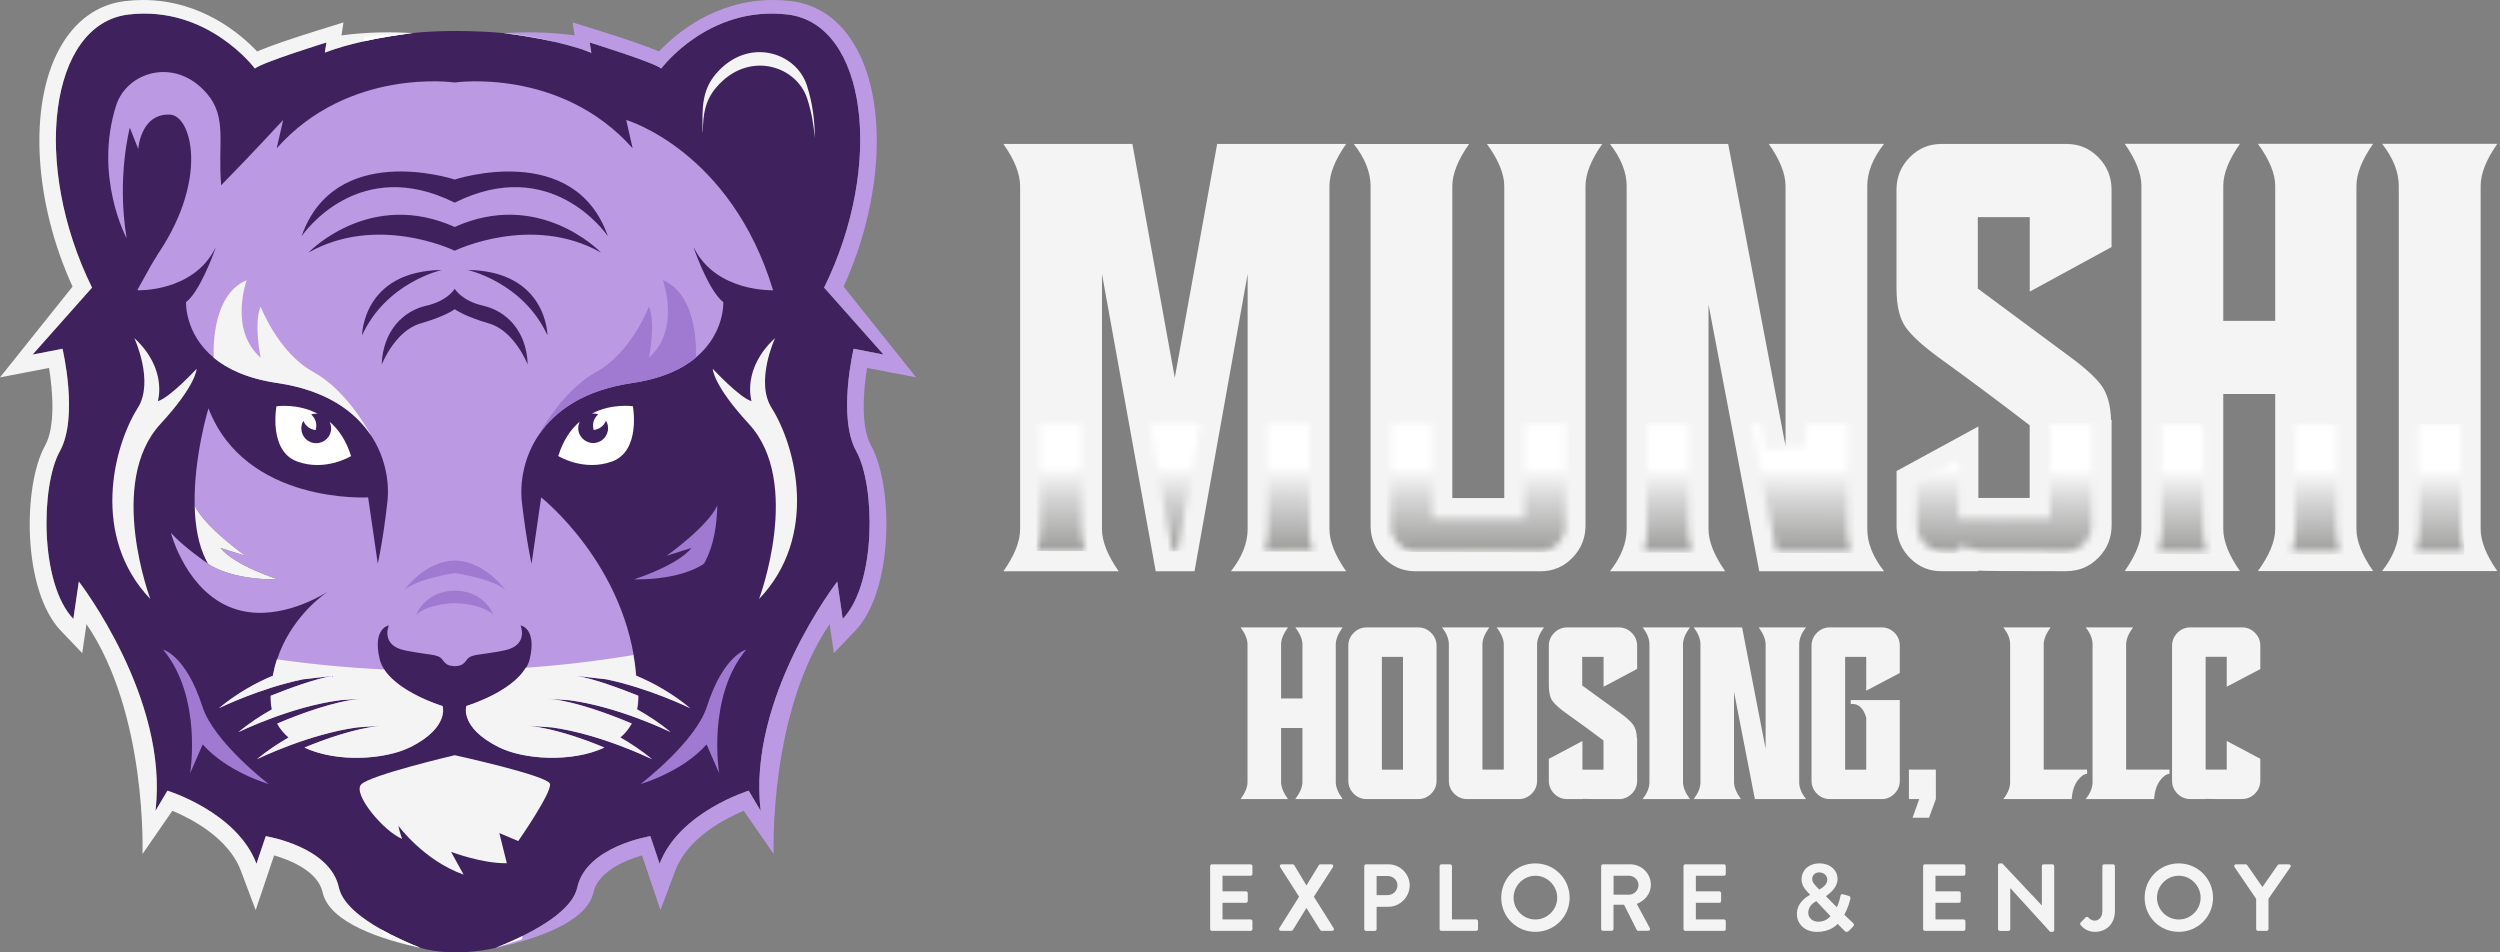<svg width="378" height="144" viewBox="0 0 378 144" fill="none" xmlns="http://www.w3.org/2000/svg">
<rect x="0" y="0" width="378" height="144" fill="#808080" stroke="none"/>
<path d="M129.476 68.246C132.355 73.417 132.53 88.232 127.422 93.578L126.597 87.932C126.597 87.932 112.949 105.563 115.018 122.607L113.201 119.553C113.201 119.553 102.677 122.782 99.735 130.601L98.33 126.429C98.33 126.429 88.638 127.96 87.282 134.193C86.66 137.051 82.893 139.602 79.001 141.524C77.617 142.209 76.22 142.81 74.941 143.32C74.941 143.32 68.931 144.85 63.571 143.32C61.698 142.572 59.574 141.622 57.61 140.518C54.466 138.749 51.761 136.583 51.237 134.193C49.881 127.96 40.182 126.429 40.182 126.429L38.777 130.601C35.842 122.782 25.318 119.553 25.318 119.553L23.501 122.607C25.57 105.563 11.922 87.932 11.922 87.932L11.09 93.578C5.982 88.232 6.164 73.417 9.036 68.246C11.922 63.075 9.448 52.733 9.448 52.733L4.927 53.613L13.913 43.487C4.745 24.892 7.456 3.599 19.441 2.194C31.433 0.783 38.54 10.363 38.54 10.363C39.658 9.42 49.357 6.422 49.357 6.422L49.113 7.952C50.909 7.268 52.9 6.716 54.92 6.261C57.519 5.681 60.154 5.276 62.425 4.996C62.425 4.996 67.939 4.291 76.094 4.996C78.47 5.29 81.251 5.723 83.977 6.352C84.067 6.366 84.158 6.394 84.249 6.415C85.388 6.695 86.464 6.995 87.443 7.282C87.638 7.344 87.827 7.4 88.016 7.456C88.491 7.617 88.952 7.778 89.399 7.952V7.89L89.162 6.422C89.162 6.422 98.861 9.42 99.979 10.363C99.979 10.363 107.086 0.783 119.078 2.194C131.063 3.599 133.767 24.892 124.606 43.487L133.592 53.613L129.071 52.733C129.071 52.733 126.597 63.075 129.476 68.246Z" fill="#3F215D"/>
<path d="M83.152 118.505C83.515 119.756 78.358 127.17 78.358 127.17L75.5 125.961L76.632 130.517C72.858 130.587 68.197 128.791 68.197 128.791L70.098 132.244C64.039 130.084 60.238 124.857 60.238 124.857C60.398 125.786 60.804 126.842 60.804 126.842C58.016 125.71 53.243 120.007 54.619 118.596C55.996 117.177 68.749 114.186 68.749 114.186C68.749 114.186 82.796 117.261 83.159 118.512" fill="#F4F4F4"/>
<path d="M48.057 62.565C44.976 60.944 41.796 61.433 41.796 61.433C41.796 61.433 40.566 68.148 44.906 69.77C49.217 71.356 53.082 68.959 53.082 68.959C52.334 66.562 51.167 64.906 49.839 63.767C49.972 64.06 50.07 64.417 50.07 64.773C50.07 66.003 49.064 67.009 47.799 67.009C46.534 67.009 45.563 66.003 45.563 64.773C45.563 64.354 45.66 63.962 45.884 63.641C46.178 64.417 46.918 64.941 47.729 65.032C47.827 64.64 47.862 64.221 47.764 63.802C47.631 63.347 47.373 62.956 47.051 62.67C47.275 62.572 47.54 62.544 47.799 62.544C47.897 62.544 47.995 62.544 48.057 62.579" fill="white"/>
<path d="M29.728 55.765C29.728 55.765 25.688 60.133 23.864 60.657C23.864 60.657 25.402 55.807 20.308 51.118C20.308 51.118 23.354 57.673 20.832 61.67C17.1 67.582 13.718 81.153 22.733 90.573C22.733 90.573 16.101 72.949 24.27 64.095C29.742 58.162 29.728 55.765 29.728 55.765Z" fill="#F4F4F4"/>
<path d="M30.601 106.821C28.12 99.085 24.668 98.225 24.668 98.225C30.65 105.451 28.749 116.926 28.749 116.926L30.65 112.558C34.368 116.765 40.622 118.54 40.622 118.54C40.622 118.54 32.327 112.215 30.601 106.821Z" fill="#A079D1"/>
<path d="M116.891 43.886C110.49 22.767 94.682 18.134 94.682 18.134L95.654 22.418C84.731 10.133 68.749 12.474 68.749 12.474C68.749 12.474 52.754 10.133 41.838 22.418L42.816 18.134C42.816 18.134 38.064 23.312 33.445 28.001C32.886 21.761 34.41 17.799 31.3 14.165C26.506 8.539 19.169 10.845 17.554 15.961C14.144 26.737 19.154 36.052 19.154 36.052C17.61 26.841 19.63 19.308 19.63 19.308L20.901 22.523C20.901 22.523 21.237 17.163 25.674 17.323C28.938 17.442 31.523 26.793 24.13 38.029C24.081 38.099 24.039 38.169 23.99 38.232C23.892 38.386 23.802 38.526 23.704 38.679H23.725C23.396 39.189 23.068 39.706 22.774 40.238L20.804 43.781C20.804 43.823 20.797 43.85 20.797 43.892C20.797 43.892 29.189 44.207 32.544 37.533H32.586C32.111 38.868 30.14 44.123 28.134 45.681C28.134 45.681 27.89 50.412 32.313 54.081V54.095C34.361 55.779 37.407 57.24 41.929 57.911C49.294 58.994 53.662 62.173 56.08 65.814L56.087 65.828C58.351 69.231 58.889 73.04 58.575 75.863C57.932 81.677 57.121 85.234 57.121 85.234L55.661 75.206C55.661 75.206 37.121 76.296 31.517 61.74C31.517 61.74 29.259 69.183 29.434 76.429C30.874 79.616 37.1 84.032 37.1 84.032L33.34 82.851C35.507 85.549 42.034 87.596 42.034 87.596C34.633 87.708 31.44 85.227 31.44 85.227C31.216 85.074 27.561 82.53 25.849 80.573C25.975 81.09 28.323 89.441 35.164 91.95C41.314 94.2 47.904 90.496 49.511 89.483C48.211 90.391 43.837 93.809 41.908 99.679C41.649 100.454 41.44 101.279 41.279 102.146V102.167C38.77 103.215 35.975 104.738 33.201 107.009C33.173 107.03 33.152 107.051 33.124 107.072C33.473 106.905 39.35 104.06 45.807 102.712L50.105 102.215H50.112L50.231 102.201C47.533 102.684 43.962 103.99 40.958 105.192C40.95 105.926 41.013 106.625 41.139 107.254C39.525 108.155 37.827 109.253 36.15 110.622H36.143C36.143 110.622 36.101 110.664 36.073 110.685C36.548 110.475 44.039 106.842 51.419 105.87C51.454 105.87 51.489 105.87 51.524 105.849L54.535 105.647C50.475 106.038 45.297 107.974 41.943 109.392C42.39 110.203 42.977 110.902 43.676 111.496C42.132 112.383 40.538 113.438 38.952 114.724C38.931 114.745 38.903 114.759 38.882 114.78C39.336 114.571 46.73 110.986 54.074 109.972H54.095L57.443 109.735C57.443 109.735 57.498 109.728 57.526 109.728H57.582C53.599 110.154 49.106 111.768 46.073 113.033C47.715 113.802 49.616 114.256 51.559 114.459C51.831 114.487 52.111 114.508 52.39 114.529C52.642 114.55 52.893 114.557 53.145 114.564C53.62 114.584 54.095 114.584 54.57 114.564C54.696 114.564 54.822 114.564 54.948 114.564C55.409 114.543 55.863 114.508 56.317 114.459C56.464 114.445 56.604 114.431 56.751 114.41C56.988 114.382 57.219 114.354 57.45 114.319C59.231 114.053 60.839 113.585 62.048 112.977C68.03 109.979 66.939 106.751 66.939 106.751C66.939 106.751 58.47 104.221 57.387 99.588C56.317 94.941 58.791 94.564 58.791 94.564C58.791 94.564 57.498 97.582 61.223 98.337C64.934 99.099 66.227 98.84 66.876 99.721C67.526 100.615 67.869 100.643 68.749 100.734C69.616 100.643 69.972 100.615 70.608 99.721C71.265 98.84 72.558 99.099 76.269 98.337C80 97.582 78.707 94.564 78.707 94.564C78.707 94.564 81.181 94.941 80.112 99.588C80 100.07 79.805 100.531 79.546 100.965C77.359 104.717 70.559 106.751 70.559 106.751C70.559 106.751 69.455 109.979 75.437 112.977C76.842 113.683 78.777 114.193 80.902 114.438C81.202 114.473 81.51 114.501 81.817 114.522C82.069 114.543 82.32 114.557 82.572 114.564C83.145 114.591 83.732 114.591 84.312 114.564C84.556 114.564 84.801 114.543 85.046 114.529C85.563 114.494 86.073 114.445 86.583 114.375C88.295 114.151 89.958 113.718 91.412 113.033C88.554 111.838 84.417 110.343 80.601 109.819C80.406 109.784 80.217 109.763 80.021 109.742H79.979L83.306 109.972H83.431C83.865 110.035 84.298 110.105 84.731 110.182C84.738 110.189 84.745 110.189 84.752 110.189C91.244 111.335 97.436 114.228 98.484 114.724C98.484 114.724 98.489 114.727 98.498 114.731C98.554 114.752 98.589 114.766 98.617 114.78C97.009 113.466 95.388 112.397 93.823 111.496C94.522 110.902 95.102 110.203 95.556 109.392C92.369 108.051 87.547 106.227 83.592 105.717C83.376 105.682 83.166 105.661 82.956 105.64C83.117 105.654 83.334 105.668 83.578 105.689C83.753 105.689 83.949 105.71 84.151 105.731C84.452 105.751 84.759 105.772 85.039 105.793C85.102 105.793 85.157 105.8 85.213 105.807C85.395 105.821 85.556 105.835 85.689 105.842C85.766 105.842 85.835 105.842 85.891 105.856C85.975 105.87 86.017 105.87 86.024 105.87H86.08C93.124 106.8 100.266 110.147 101.314 110.636C101.37 110.657 101.405 110.678 101.426 110.685C99.728 109.287 97.995 108.169 96.353 107.254H96.346C96.478 106.625 96.555 105.926 96.534 105.192C93.578 104.011 90.049 102.719 87.38 102.222H87.352C87.352 102.222 87.296 102.208 87.268 102.201L91.691 102.712C97.743 103.976 103.278 106.555 104.242 107.009C104.242 107.009 104.247 107.012 104.256 107.016C104.312 107.044 104.354 107.065 104.375 107.072C101.573 104.766 98.743 103.222 96.22 102.167V102.146H96.206C94.843 85.458 81.824 75.206 81.824 75.206L80.371 85.234C80.371 85.234 79.567 81.677 78.903 75.863C78.596 72.998 79.155 69.12 81.524 65.668C81.531 65.653 81.545 65.639 81.552 65.619C83.837 62.285 87.799 59.357 94.256 58.134C94.585 58.078 94.92 58.016 95.262 57.96C95.367 57.939 95.465 57.925 95.57 57.911C95.989 57.848 96.394 57.785 96.786 57.708C97.373 57.596 97.932 57.47 98.47 57.331C98.645 57.289 98.812 57.24 98.987 57.191C98.987 57.191 99.001 57.191 99.008 57.184C99.176 57.135 99.336 57.086 99.504 57.037C99.833 56.932 100.154 56.828 100.469 56.716C100.622 56.653 100.776 56.597 100.93 56.541C101.377 56.366 101.796 56.185 102.195 55.989C102.39 55.891 102.586 55.793 102.775 55.695C103.718 55.185 104.522 54.633 105.213 54.06C109.609 50.391 109.364 45.681 109.364 45.681C107.366 44.137 105.388 38.903 104.913 37.54H104.962C108.33 44.207 116.891 43.886 116.891 43.886ZM82.886 105.64C82.886 105.64 82.872 105.64 82.865 105.633C82.879 105.633 82.893 105.633 82.907 105.64H82.886ZM68.749 27.149C68.749 27.149 86.835 21.174 91.908 35.709C91.51 35.143 83.236 23.41 68.749 30.643C54.291 23.417 46.01 35.143 45.605 35.709C50.573 21.482 67.988 26.89 68.749 27.149ZM46.632 38.197C47.065 37.757 56.136 28.658 68.749 34.319C81.363 28.651 90.462 37.757 90.888 38.197C80.378 32.257 68.749 37.911 68.749 37.911C68.169 37.617 56.849 32.411 46.632 38.197ZM54.745 50.706C54.745 50.706 54.801 40.978 66.814 40.818C66.814 40.818 58.428 42.656 54.745 50.706ZM73.956 48.91C70.084 47.792 68.749 46.737 68.749 46.737V46.758C68.561 46.897 67.156 47.876 63.557 48.91C59.679 50.056 57.715 55.129 57.715 55.129C57.89 49.972 61.034 47.009 64.396 46.24C67.499 45.542 68.603 43.906 68.749 43.676V43.655C68.749 43.655 69.756 45.479 73.117 46.24C76.485 47.009 79.63 49.972 79.791 55.129C79.791 55.129 77.841 50.056 73.956 48.91ZM70.706 40.818C82.733 40.978 82.775 50.706 82.775 50.706C79.092 42.656 70.706 40.818 70.706 40.818Z" fill="#BC99E3"/>
<path d="M61.992 112.97C58.302 114.836 50.986 115.367 46.017 113.033C49.05 111.775 53.543 110.161 57.526 109.735L54.088 109.979H54.018C46.681 110.993 39.28 114.585 38.833 114.794C40.44 113.473 42.062 112.411 43.627 111.51C42.928 110.916 42.341 110.217 41.894 109.406C45.318 107.96 50.636 105.975 54.731 105.64L51.482 105.863C51.44 105.877 51.412 105.877 51.377 105.877C43.997 106.849 36.499 110.489 36.031 110.699C37.736 109.302 39.462 108.183 41.097 107.268C40.971 106.632 40.902 105.933 40.916 105.206C43.92 104.004 47.491 102.698 50.196 102.216L45.772 102.719C39.315 104.067 33.438 106.912 33.089 107.079C35.891 104.773 38.707 103.229 41.244 102.174V102.16C41.405 101.293 41.614 100.462 41.88 99.686C47.114 100.441 52.523 100.958 58.072 101.223C60.419 104.815 66.904 106.758 66.904 106.758C66.904 106.758 67.995 109.986 62.013 112.984" fill="#F4F4F4"/>
<path d="M86.024 105.87C86.024 105.87 83.445 105.675 82.809 105.64C86.891 106.01 92.111 107.974 95.5 109.399C95.046 110.21 94.466 110.909 93.767 111.503C95.332 112.404 96.954 113.473 98.561 114.787C98.106 114.578 90.713 110.986 83.376 109.972H83.306L79.853 109.728C83.851 110.154 88.33 111.768 91.363 113.026C86.401 115.353 79.085 114.829 75.388 112.963C69.406 109.965 70.51 106.737 70.51 106.737C70.51 106.737 77.282 104.71 79.483 100.965C85.074 100.573 90.517 99.923 95.766 99.036C95.933 100.049 96.073 101.083 96.157 102.146H96.171V102.16C98.694 103.222 101.517 104.759 104.326 107.065C103.963 106.898 98.1 104.053 91.642 102.705L87.219 102.202C89.909 102.684 93.494 103.984 96.485 105.192C96.499 105.926 96.429 106.625 96.29 107.247H96.297C97.946 108.169 99.672 109.288 101.37 110.685C100.895 110.475 93.403 106.835 86.024 105.863" fill="#F4F4F4"/>
<path d="M122.013 12.949C120.392 7.834 113.054 5.528 108.253 11.16C106.087 13.697 106.171 16.387 106.234 19.916L106.276 19.937C106.29 17.358 106.583 15.22 108.316 13.2C113.117 7.568 120.455 9.874 122.076 14.989C122.719 17.03 123.054 19.015 123.194 20.895C123.208 18.435 122.9 15.744 122.013 12.949Z" fill="#F4F4F4"/>
<path d="M84.41 68.952C84.41 68.952 88.267 71.356 92.579 69.763C96.925 68.141 95.695 61.426 95.695 61.426C95.695 61.426 92.516 60.937 89.434 62.558C89.497 62.523 89.595 62.523 89.693 62.523C89.951 62.523 90.21 62.558 90.44 62.656C90.119 62.949 89.86 63.334 89.728 63.788C89.63 64.207 89.665 64.633 89.763 65.018C90.573 64.92 91.321 64.403 91.614 63.62C91.845 63.941 91.936 64.333 91.936 64.752C91.936 65.982 90.93 66.988 89.7 66.988C88.47 66.988 87.428 65.982 87.428 64.752C87.428 64.396 87.526 64.039 87.659 63.746C86.331 64.878 85.164 66.534 84.417 68.931" fill="white"/>
<path d="M117.191 51.118C112.097 55.807 113.634 60.657 113.634 60.657C111.817 60.133 107.771 55.765 107.771 55.765C107.771 55.765 107.757 58.162 113.229 64.095C121.398 72.949 114.766 90.573 114.766 90.573C123.781 81.153 120.399 67.589 116.667 61.67C114.144 57.68 117.191 51.118 117.191 51.118Z" fill="#F4F4F4"/>
<path d="M106.891 106.821C105.157 112.215 96.862 118.54 96.862 118.54C96.862 118.54 103.117 116.765 106.835 112.558L108.735 116.926C108.735 116.926 106.835 105.444 112.816 98.225C112.816 98.225 109.364 99.085 106.891 106.821Z" fill="#A079D1"/>
<path d="M56.08 65.814C53.662 62.173 49.294 58.994 41.929 57.911C37.408 57.247 34.361 55.786 32.32 54.095V54.081C32.32 54.081 31.656 44.717 37.303 42.362C37.303 42.362 34.556 49.818 39.413 54.081C39.413 54.081 38.323 48.868 39.413 46.366C39.413 46.366 42.069 53.34 47.366 56.233C52.488 59.043 55.87 65.416 56.08 65.814Z" fill="#F4F4F4"/>
<path d="M81.447 65.814C83.865 62.173 88.232 58.994 95.598 57.911C100.119 57.247 103.166 55.786 105.206 54.095V54.081C105.206 54.081 105.87 44.717 100.224 42.362C100.224 42.362 102.97 49.818 98.114 54.081C98.114 54.081 99.204 48.868 98.114 46.366C98.114 46.366 95.458 53.34 90.161 56.233C85.039 59.043 81.656 65.416 81.447 65.814Z" fill="#A079D1"/>
<path d="M63.571 143.32C57.974 142.118 49.791 139.581 48.777 134.906C48.113 131.88 44.193 130.119 41.447 129.336L38.658 137.61L36.408 131.629C34.556 126.695 28.903 123.774 26.066 122.586L21.544 129.127C21.544 129.127 22.306 107.911 13.075 94.361L12.432 98.756L9.21 95.381C3.347 89.252 3.438 73.438 6.813 67.373C8.414 64.507 7.973 59.057 7.414 55.633L0 57.058L10.971 43.333C5.136 30.601 4.284 16.017 8.973 7.4C11.279 3.159 14.724 0.657 18.938 0.161C19.825 0.056 20.727 -6.10352e-05 21.607 -6.10352e-05C30.419 -6.10352e-05 36.408 5.164 38.875 7.778C40.825 6.946 44.032 5.842 48.449 4.472L51.936 3.389L51.628 5.353C55.667 4.794 59.567 4.836 62.425 4.996C60.154 5.276 57.519 5.681 54.92 6.261C52.9 6.716 50.909 7.268 49.113 7.952L49.357 6.422C49.357 6.422 39.658 9.42 38.54 10.363C38.54 10.363 31.433 0.783 19.441 2.194C7.456 3.599 4.745 24.892 13.913 43.487L4.927 53.613L9.448 52.733C9.448 52.733 11.922 63.075 9.036 68.246C6.164 73.417 5.982 88.232 11.09 93.578L11.922 87.932C11.922 87.932 25.57 105.563 23.501 122.607L25.318 119.553C25.318 119.553 35.842 122.782 38.777 130.601L40.182 126.429C40.182 126.429 49.881 127.96 51.237 134.193C51.761 136.583 54.466 138.749 57.61 140.517C59.574 141.622 61.698 142.572 63.571 143.32Z" fill="#F4F4F4"/>
<path d="M131.705 67.373C135.081 73.438 135.165 89.252 129.302 95.381L126.08 98.756L125.437 94.361C116.213 107.911 116.974 129.127 116.974 129.127L112.453 122.586C109.616 123.774 103.963 126.695 102.104 131.629L99.861 137.61L97.072 129.336C94.326 130.119 90.406 131.88 89.735 134.906C88.728 139.581 80.538 142.118 74.941 143.32C76.22 142.81 77.617 142.209 79.001 141.524C82.893 139.602 86.66 137.051 87.282 134.193C88.638 127.96 98.33 126.429 98.33 126.429L99.735 130.601C102.677 122.782 113.201 119.553 113.201 119.553L115.018 122.607C112.949 105.563 126.597 87.932 126.597 87.932L127.422 93.578C132.53 88.232 132.355 73.417 129.476 68.246C126.597 63.075 129.071 52.733 129.071 52.733L133.592 53.613L124.606 43.487C133.767 24.892 131.063 3.599 119.078 2.194C107.086 0.783 99.979 10.363 99.979 10.363C98.861 9.42 89.162 6.422 89.162 6.422L89.392 7.89V7.952C88.952 7.778 88.491 7.617 88.016 7.456C87.827 7.4 87.638 7.344 87.443 7.282C86.408 6.953 85.332 6.667 84.249 6.415C84.158 6.394 84.067 6.366 83.977 6.352C81.251 5.723 78.47 5.29 76.094 4.996C78.952 4.836 82.844 4.794 86.883 5.353L86.583 3.389L90.07 4.472C94.487 5.842 97.687 6.946 99.644 7.778C102.104 5.164 108.1 -6.10352e-05 116.912 -6.10352e-05C117.792 -6.10352e-05 118.694 0.056 119.574 0.161C123.795 0.657 127.24 3.159 129.546 7.4C134.235 16.017 133.383 30.601 127.548 43.333L138.519 57.058L131.104 55.633C130.538 59.057 130.105 64.507 131.705 67.373Z" fill="#BC99E3"/>
<path d="M68.77 86.646C68.77 86.646 63.012 87.484 61.118 89.225C61.118 89.225 64.207 84.829 68.77 84.752C73.334 84.829 76.422 89.225 76.422 89.225C74.528 87.484 68.77 86.646 68.77 86.646Z" fill="#A079D1"/>
<path d="M74.599 92.942C72.698 91.202 68.77 91.202 68.77 91.202C68.77 91.202 64.843 91.202 62.942 92.942C63.019 92.733 64.347 89.378 68.77 89.301C73.194 89.378 74.522 92.733 74.599 92.942Z" fill="#A079D1"/>
<path d="M42.034 87.596C34.633 87.708 31.44 85.227 31.44 85.227C31.356 85.074 31.265 84.92 31.188 84.759C29.972 82.369 29.497 79.413 29.434 76.429C30.873 79.616 37.1 84.032 37.1 84.032L33.34 82.851C35.507 85.549 42.034 87.596 42.034 87.596Z" fill="#F4F4F4"/>
<path d="M95.856 87.596C103.257 87.708 106.45 85.227 106.45 85.227C106.534 85.074 106.625 84.92 106.702 84.759C107.918 82.369 108.393 79.413 108.456 76.429C107.016 79.616 100.79 84.032 100.79 84.032L104.55 82.851C102.383 85.549 95.856 87.596 95.856 87.596Z" fill="#A079D1"/>
<path d="M57.61 140.518C59.574 141.622 61.698 142.572 63.571 143.32C58.218 141.789 57.799 141.202 57.799 141.202L57.61 140.518Z" fill="white"/>
<path d="M62.425 4.996C60.154 5.276 57.519 5.681 54.92 6.261L55.108 5.549L62.425 4.996Z" fill="white"/>
<path d="M74.941 143.32C76.22 142.81 77.617 142.209 79.001 141.524L78.952 141.999L74.941 143.32Z" fill="white"/>
<path d="M76.094 4.996C78.798 5.227 81.531 5.751 83.977 6.352C81.251 5.723 78.47 5.29 76.094 4.996Z" fill="white"/>
<path d="M89.399 7.952C88.952 7.778 88.491 7.617 88.016 7.456C88.505 7.603 88.966 7.75 89.392 7.89V7.952H89.399Z" fill="white"/>
<path d="M203.544 86.375H186.119C187.808 84.226 188.643 82.096 188.643 80.003V41.426L180.61 86.375H174.745L166.619 41.426V80.003C166.619 81.852 167.463 83.972 169.143 86.375H151.717C153.406 83.972 154.242 81.852 154.242 80.003V28.138C154.242 26.29 153.397 24.169 151.717 21.767H171.217L177.626 57.116L184.035 21.767H203.535C201.846 24.169 201.011 26.29 201.011 28.138V80.003C201.011 81.852 201.855 83.972 203.535 86.375M232.972 86.375H214.008C212.14 86.375 210.545 85.699 209.222 84.348C207.899 82.996 207.232 81.364 207.232 79.459V28.148C207.232 26.055 206.388 23.934 204.699 21.776H222.125C220.435 24.178 219.591 26.299 219.591 28.148V75.311H227.445V28.148C227.445 26.299 226.573 24.178 224.827 21.776H242.253C240.564 24.178 239.729 26.299 239.729 28.148V79.459C239.729 81.364 239.062 82.996 237.739 84.348C236.416 85.699 234.821 86.375 232.954 86.375M284.875 86.375H266.004L258.328 46.043V80.003C258.328 81.852 259.172 83.972 260.852 86.375H243.426C245.115 84.226 245.95 82.096 245.95 80.003V28.138C245.95 26.046 245.106 23.925 243.426 21.767H261.302L269.973 67.448V28.129C269.973 26.28 269.128 24.16 267.439 21.757H284.865C283.176 23.916 282.332 26.036 282.332 28.129V79.994C282.332 82.086 283.176 84.207 284.865 86.365M312.491 86.365C303.886 86.365 299.429 86.337 299.129 86.272V86.365H293.527C291.725 86.365 290.167 85.737 288.882 84.47C287.587 83.212 286.883 81.655 286.761 79.806V71.22L299.129 64.482V75.283H306.889V64.304C302.498 60.926 298.04 57.604 293.527 54.338C290.88 52.433 289.088 50.819 288.15 49.496C287.211 48.173 286.751 46.193 286.751 43.547V28.683C286.751 26.778 287.408 25.145 288.741 23.794C290.064 22.442 291.659 21.767 293.527 21.767H312.491C314.359 21.767 315.954 22.442 317.277 23.794C318.6 25.145 319.267 26.778 319.267 28.683V37.353L306.899 44.091V32.83H299.044V43.631L312.501 53.597C314.969 55.38 316.686 56.9 317.653 58.167C318.61 59.434 319.126 61.198 319.182 63.469H319.276V79.431C319.276 81.336 318.61 82.968 317.287 84.32C315.963 85.671 314.368 86.347 312.501 86.347M358.82 86.347H341.394C343.139 83.944 344.012 81.824 344.012 79.975V59.574H336.158V79.975C336.158 81.824 337.002 83.944 338.682 86.347H321.256C322.936 83.944 323.78 81.824 323.78 79.975V28.11C323.78 26.262 322.936 24.141 321.256 21.739H338.682C336.993 24.141 336.158 26.262 336.158 28.11V48.511H344.012V28.11C344.012 26.262 343.139 24.141 341.394 21.739H358.82C357.131 24.141 356.295 26.262 356.295 28.11V79.975C356.295 81.824 357.14 83.944 358.82 86.347ZM377.597 86.347H360.171C361.851 84.198 362.695 82.067 362.695 79.975V28.11C362.695 26.018 361.851 23.897 360.171 21.739H377.597C375.908 24.141 375.073 26.262 375.073 28.11V79.975C375.073 81.824 375.917 83.944 377.597 86.347Z" fill="#F4F4F4"/>
<mask id="mask0_8_175" style="mask-type:luminance" maskUnits="userSpaceOnUse" x="156" y="64" width="217" height="20">
<path d="M157.301 64.107V80.003C157.301 81.073 157.113 82.18 156.747 83.316H164.113C163.738 82.18 163.56 81.082 163.56 80.003V64.107H157.301ZM173.816 64.107L177.288 83.316H178.048L181.483 64.107H173.816ZM191.702 64.107V80.003C191.702 81.11 191.533 82.218 191.195 83.316H198.515C198.139 82.18 197.961 81.082 197.961 80.003V64.107H191.702ZM230.523 64.107V78.361H216.551V64.107H210.292V79.449C210.292 80.557 210.648 81.429 211.408 82.208C212.159 82.978 212.957 83.316 214.008 83.316H232.972C234.014 83.316 234.821 82.978 235.572 82.208C236.332 81.429 236.688 80.557 236.688 79.449V64.107H230.523ZM249.028 64.107V80.003C249.028 81.11 248.859 82.218 248.521 83.316H255.841C255.466 82.18 255.287 81.082 255.287 80.003V64.107H249.028ZM273.051 64.107V67.457L266.989 68.029L266.248 64.107H264.896L268.556 83.316H279.817C279.479 82.218 279.31 81.11 279.31 80.003V64.107H273.051ZM309.977 64.107V78.361H296.098V69.653L289.839 73.059V79.712C289.923 80.763 290.308 81.58 291.04 82.293C291.762 82.996 292.541 83.316 293.555 83.316H296.098V82.527L299.589 83.25C300.217 83.278 302.817 83.316 312.52 83.316C313.561 83.316 314.368 82.978 315.119 82.208C315.879 81.429 316.236 80.557 316.236 79.449V66.547H316.226L316.161 64.107H309.977ZM326.858 64.107V80.003C326.858 81.073 326.67 82.18 326.304 83.316H333.671C333.295 82.18 333.117 81.082 333.117 80.003V64.107H326.858ZM347.08 64.107V80.003C347.08 81.082 346.893 82.18 346.508 83.316H353.799C353.424 82.18 353.246 81.082 353.246 80.003V64.107H347.08ZM365.773 64.107V80.003C365.773 81.11 365.604 82.218 365.266 83.316H372.586C372.21 82.18 372.032 81.082 372.032 80.003V64.107H365.773Z" fill="white"/>
</mask>
<g mask="url(#mask0_8_175)">
<path d="M156.749 63.533L156.697 83.314L372.592 83.879L372.643 64.098L156.749 63.533Z" fill="url(#paint0_linear_8_175)"/>
</g>
<path d="M203.01 120.823H195.85C196.563 119.856 196.929 119.003 196.929 118.261V110.069H193.701V118.261C193.701 119.003 194.048 119.856 194.742 120.823H187.583C188.277 119.856 188.624 119.003 188.624 118.261V97.42C188.624 96.678 188.277 95.824 187.583 94.858H194.742C194.048 95.824 193.701 96.678 193.701 97.42V105.612H196.929V97.42C196.929 96.678 196.572 95.824 195.85 94.858H203.01C202.315 95.824 201.968 96.678 201.968 97.42V118.261C201.968 119.003 202.315 119.856 203.01 120.823Z" fill="#F4F4F4"/>
<path d="M214.43 120.823H206.641C205.872 120.823 205.215 120.551 204.68 120.007C204.136 119.462 203.864 118.805 203.864 118.045V97.654C203.864 96.885 204.136 96.237 204.68 95.684C205.224 95.139 205.881 94.867 206.641 94.867H214.43C215.199 94.867 215.847 95.139 216.391 95.684C216.935 96.228 217.208 96.885 217.208 97.654V118.045C217.208 118.815 216.935 119.462 216.391 120.007C215.847 120.551 215.19 120.823 214.43 120.823ZM212.131 99.315H208.94V116.375H212.131V99.315Z" fill="#F4F4F4"/>
<path d="M229.632 120.823H221.843C221.074 120.823 220.426 120.551 219.882 120.007C219.338 119.462 219.066 118.805 219.066 118.036V97.42C219.066 96.584 218.718 95.731 218.024 94.858H225.184C224.489 95.824 224.142 96.678 224.142 97.42V116.366H227.37V97.42C227.37 96.678 227.014 95.824 226.291 94.858H233.451C232.757 95.824 232.409 96.678 232.409 97.42V118.036C232.409 118.805 232.137 119.462 231.593 120.007C231.049 120.551 230.392 120.823 229.632 120.823Z" fill="#F4F4F4"/>
<path d="M244.759 120.823C241.221 120.823 239.391 120.814 239.269 120.785V120.823H236.97C236.229 120.823 235.591 120.57 235.056 120.063C234.521 119.556 234.23 118.927 234.183 118.186V114.742L239.26 112.04V116.375H242.45V111.965C240.648 110.604 238.819 109.271 236.961 107.958C235.872 107.188 235.14 106.541 234.755 106.015C234.371 105.48 234.183 104.683 234.183 103.622V97.654C234.183 96.885 234.455 96.237 234.999 95.684C235.544 95.139 236.2 94.867 236.97 94.867H244.759C245.519 94.867 246.176 95.139 246.72 95.684C247.264 96.228 247.536 96.885 247.536 97.654V101.136L242.46 103.838V99.315H239.231V103.65L244.759 107.657C245.772 108.371 246.476 108.99 246.87 109.497C247.264 110.003 247.471 110.717 247.499 111.627H247.536V118.045C247.536 118.815 247.264 119.472 246.72 120.016C246.176 120.56 245.519 120.832 244.759 120.832" fill="#F4F4F4"/>
<path d="M255.512 120.823H248.353C249.047 119.96 249.394 119.106 249.394 118.261V97.42C249.394 96.584 249.047 95.731 248.353 94.858H255.512C254.818 95.824 254.471 96.678 254.471 97.42V118.261C254.471 119.003 254.818 119.856 255.512 120.823Z" fill="#F4F4F4"/>
<path d="M273.089 120.823H265.337L262.184 104.617V118.261C262.184 119.003 262.532 119.856 263.226 120.823H256.066C256.761 119.96 257.108 119.106 257.108 118.261V97.42C257.108 96.584 256.761 95.731 256.066 94.858H263.404L266.961 113.213V97.42C266.961 96.678 266.614 95.824 265.919 94.858H273.079C272.385 95.721 272.038 96.575 272.038 97.42V118.261C272.038 119.106 272.385 119.95 273.079 120.823" fill="#F4F4F4"/>
<path d="M284.471 120.823H276.683C275.913 120.823 275.266 120.551 274.721 120.007C274.177 119.462 273.905 118.805 273.905 118.036V97.645C273.905 96.875 274.177 96.228 274.721 95.674C275.266 95.13 275.922 94.858 276.683 94.858H284.471C285.241 94.858 285.888 95.121 286.432 95.655C286.977 96.19 287.249 96.847 287.249 97.645V101.755L282.172 104.429V99.315H278.982V116.375H282.172V108.474C281.75 107.113 281.055 106.437 280.098 106.437C279.976 106.437 279.892 106.447 279.836 106.475V105.846H287.249V118.045C287.249 118.815 286.977 119.472 286.432 120.016C285.888 120.56 285.231 120.832 284.471 120.832" fill="#F4F4F4"/>
<path d="M291.669 123.638H289.182L290.186 120.823H288.628V116.366H292.701V120.823L291.669 123.638Z" fill="#F4F4F4"/>
<path d="M313.242 120.823H302.892C303.586 119.96 303.933 119.106 303.933 118.261V97.42C303.933 96.584 303.586 95.731 302.892 94.858H310.052C309.357 95.824 309.01 96.678 309.01 97.42V116.366H315.569V116.994C315.072 117.041 314.584 117.398 314.106 118.055C313.627 118.712 313.327 119.631 313.233 120.814" fill="#F4F4F4"/>
<path d="M325.704 120.823H315.354C316.048 119.96 316.395 119.106 316.395 118.261V97.42C316.395 96.584 316.048 95.731 315.354 94.858H322.513C321.819 95.824 321.472 96.678 321.472 97.42V116.366H328.031V116.994C327.534 117.041 327.046 117.398 326.567 118.055C326.089 118.712 325.788 119.631 325.695 120.814" fill="#F4F4F4"/>
<path d="M338.982 120.823C335.444 120.823 333.615 120.814 333.493 120.785V120.823H331.194C330.424 120.823 329.777 120.551 329.232 120.007C328.688 119.462 328.416 118.805 328.416 118.036V97.645C328.416 96.875 328.688 96.228 329.232 95.674C329.777 95.13 330.433 94.858 331.194 94.858H338.982C339.752 94.858 340.399 95.13 340.943 95.674C341.488 96.218 341.76 96.875 341.76 97.645V101.164L336.683 103.829V99.306H333.493V116.366H336.683V112.03L341.76 114.733V118.149C341.713 118.918 341.422 119.547 340.887 120.054C340.352 120.56 339.723 120.814 338.982 120.814" fill="#F4F4F4"/>
<path d="M182.975 130.958C182.975 130.817 183.088 130.685 183.247 130.685H189.093C189.253 130.685 189.365 130.817 189.365 130.958V132.14C189.365 132.281 189.253 132.412 189.093 132.412H184.842V134.767H188.389C188.53 134.767 188.662 134.899 188.662 135.04V136.231C188.662 136.391 188.53 136.503 188.389 136.503H184.842V139.018H189.093C189.253 139.018 189.365 139.15 189.365 139.29V140.473C189.365 140.614 189.253 140.745 189.093 140.745H183.247C183.088 140.745 182.975 140.614 182.975 140.473V130.958Z" fill="#F4F4F4"/>
<path d="M196.422 135.584L193.551 131.089C193.438 130.901 193.551 130.685 193.795 130.685H195.465C195.578 130.685 195.653 130.761 195.69 130.817L197.529 133.867H197.539L199.406 130.817C199.434 130.761 199.519 130.685 199.631 130.685H201.302C201.546 130.685 201.658 130.901 201.546 131.089L198.656 135.584L201.649 140.341C201.762 140.539 201.649 140.745 201.405 140.745H199.857C199.744 140.745 199.641 140.67 199.613 140.614L197.558 137.32H197.511L195.484 140.614C195.437 140.67 195.352 140.745 195.24 140.745H193.691C193.429 140.745 193.316 140.529 193.429 140.341L196.422 135.584Z" fill="#F4F4F4"/>
<path d="M206.275 130.958C206.275 130.817 206.388 130.685 206.547 130.685H209.926C211.69 130.685 213.144 132.121 213.144 133.867C213.144 135.612 211.69 137.104 209.935 137.104H208.143V140.482C208.143 140.623 208.011 140.754 207.871 140.754H206.547C206.388 140.754 206.275 140.623 206.275 140.482V130.967V130.958ZM209.813 135.34C210.62 135.34 211.296 134.692 211.296 133.848C211.296 133.06 210.62 132.45 209.813 132.45H208.143V135.34H209.813Z" fill="#F4F4F4"/>
<path d="M217.667 130.958C217.667 130.817 217.78 130.685 217.939 130.685H219.263C219.403 130.685 219.535 130.817 219.535 130.958V139.018H223.204C223.363 139.018 223.476 139.15 223.476 139.29V140.473C223.476 140.614 223.363 140.745 223.204 140.745H217.939C217.78 140.745 217.667 140.614 217.667 140.473V130.958Z" fill="#F4F4F4"/>
<path d="M232.147 130.545C235.018 130.545 237.327 132.862 237.327 135.734C237.327 138.605 235.028 140.895 232.147 140.895C229.266 140.895 226.986 138.615 226.986 135.734C226.986 132.853 229.275 130.545 232.147 130.545ZM232.147 139.028C233.958 139.028 235.45 137.545 235.45 135.734C235.45 133.923 233.958 132.412 232.147 132.412C230.336 132.412 228.853 133.923 228.853 135.734C228.853 137.545 230.336 139.028 232.147 139.028Z" fill="#F4F4F4"/>
<path d="M242.094 130.958C242.094 130.817 242.206 130.685 242.366 130.685H246.476C248.202 130.685 249.61 132.065 249.61 133.773C249.61 135.096 248.737 136.175 247.48 136.672L249.451 140.323C249.554 140.51 249.451 140.736 249.207 140.736H247.696C247.564 140.736 247.499 140.661 247.471 140.604L245.556 136.794H243.961V140.463C243.961 140.604 243.83 140.736 243.689 140.736H242.366C242.206 140.736 242.094 140.604 242.094 140.463V130.948V130.958ZM246.316 135.274C247.076 135.274 247.743 134.617 247.743 133.81C247.743 133.05 247.076 132.412 246.316 132.412H243.97V135.274H246.316Z" fill="#F4F4F4"/>
<path d="M254.546 130.958C254.546 130.817 254.659 130.685 254.818 130.685H260.664C260.824 130.685 260.936 130.817 260.936 130.958V132.14C260.936 132.281 260.824 132.412 260.664 132.412H256.413V134.767H259.961C260.101 134.767 260.233 134.899 260.233 135.04V136.231C260.233 136.391 260.101 136.503 259.961 136.503H256.413V139.018H260.664C260.824 139.018 260.936 139.15 260.936 139.29V140.473C260.936 140.614 260.824 140.745 260.664 140.745H254.818C254.659 140.745 254.546 140.614 254.546 140.473V130.958Z" fill="#F4F4F4"/>
<path d="M273.67 135.302V135.274L273.37 134.946C272.798 134.345 272.375 133.726 272.394 132.872C272.394 131.783 273.304 130.545 275.115 130.545C276.729 130.545 277.837 131.596 277.837 132.891C277.837 134.373 276.373 135.246 276.082 135.509L277.734 137.179C277.959 136.719 278.146 136.128 278.25 135.584C278.306 135.284 278.39 135.124 278.719 135.227L279.507 135.452C279.882 135.556 279.779 135.865 279.751 136.015C279.507 137.048 279.047 137.958 278.86 138.305L280.136 139.516C280.305 139.685 280.455 139.844 280.108 140.182L279.516 140.783C279.348 140.942 279.113 140.97 278.888 140.736L277.856 139.685C277.593 139.985 276.589 140.904 274.721 140.904C272.854 140.904 271.69 139.666 271.69 138.202C271.69 136.306 273.417 135.471 273.67 135.312M274.909 139.366C275.988 139.366 276.551 138.765 276.767 138.521L274.627 136.25C274.402 136.391 273.408 136.869 273.408 138.014C273.408 138.802 274.074 139.366 274.918 139.366M276.288 132.984C276.288 132.44 275.81 131.905 275.069 131.905C274.412 131.905 274.008 132.346 274.008 132.881C273.989 133.388 274.327 133.716 274.759 134.176L275.078 134.495C275.294 134.364 276.298 133.876 276.298 132.984" fill="#F4F4F4"/>
<path d="M290.777 130.958C290.777 130.817 290.89 130.685 291.049 130.685H296.895C297.055 130.685 297.168 130.817 297.168 130.958V132.14C297.168 132.281 297.055 132.412 296.895 132.412H292.644V134.767H296.192C296.332 134.767 296.464 134.899 296.464 135.04V136.231C296.464 136.391 296.332 136.503 296.192 136.503H292.644V139.018H296.895C297.055 139.018 297.168 139.15 297.168 139.29V140.473C297.168 140.614 297.055 140.745 296.895 140.745H291.049C290.89 140.745 290.777 140.614 290.777 140.473V130.958Z" fill="#F4F4F4"/>
<path d="M302.113 130.798C302.113 130.657 302.244 130.545 302.385 130.545H302.742L308.719 136.898H308.729V130.958C308.729 130.817 308.841 130.685 309.001 130.685H310.324C310.465 130.685 310.596 130.817 310.596 130.958V140.632C310.596 140.773 310.465 140.895 310.324 140.895H309.977L303.971 134.298H303.952V140.482C303.952 140.623 303.84 140.754 303.68 140.754H302.376C302.235 140.754 302.104 140.623 302.104 140.482V130.807L302.113 130.798Z" fill="#F4F4F4"/>
<path d="M314.593 139.478L315.344 138.718C315.504 138.577 315.644 138.605 315.776 138.737C315.963 138.934 316.254 139.197 316.724 139.197C317.287 139.197 317.878 138.737 317.878 137.742V130.958C317.878 130.817 317.99 130.685 318.15 130.685H319.501C319.661 130.685 319.773 130.817 319.773 130.958V137.742C319.773 139.741 318.431 140.895 316.752 140.895C315.504 140.895 314.809 140.144 314.565 139.844C314.49 139.731 314.509 139.581 314.593 139.488" fill="#F4F4F4"/>
<path d="M329.429 130.545C332.301 130.545 334.609 132.862 334.609 135.734C334.609 138.605 332.31 140.895 329.429 140.895C326.549 140.895 324.268 138.615 324.268 135.734C324.268 132.853 326.558 130.545 329.429 130.545ZM329.429 139.028C331.24 139.028 332.733 137.545 332.733 135.734C332.733 133.923 331.24 132.412 329.429 132.412C327.618 132.412 326.136 133.923 326.136 135.734C326.136 137.545 327.618 139.028 329.429 139.028Z" fill="#F4F4F4"/>
<path d="M341.131 135.903L337.856 131.098C337.743 130.911 337.856 130.685 338.081 130.685H339.545C339.658 130.685 339.733 130.761 339.78 130.817L342.079 134.12L344.378 130.817C344.425 130.761 344.49 130.685 344.603 130.685H346.086C346.32 130.685 346.433 130.92 346.32 131.098L342.998 135.884V140.473C342.998 140.614 342.867 140.745 342.726 140.745H341.403C341.244 140.745 341.131 140.614 341.131 140.473V135.903Z" fill="#F4F4F4"/>
<defs>
<linearGradient id="paint0_linear_8_175" x1="269.732" y1="54.444" x2="269.575" y2="114.426" gradientUnits="userSpaceOnUse">
<stop stop-color="white"/>
<stop offset="0.27" stop-color="white"/>
<stop offset="0.35" stop-color="#D6D6D6"/>
<stop offset="0.48" stop-color="#9F9F9E"/>
<stop offset="0.6" stop-color="#717170"/>
<stop offset="0.72" stop-color="#4E4E4C"/>
<stop offset="0.82" stop-color="#343433"/>
<stop offset="0.92" stop-color="#252523"/>
<stop offset="1" stop-color="#20201E"/>
</linearGradient>
</defs>
</svg>
